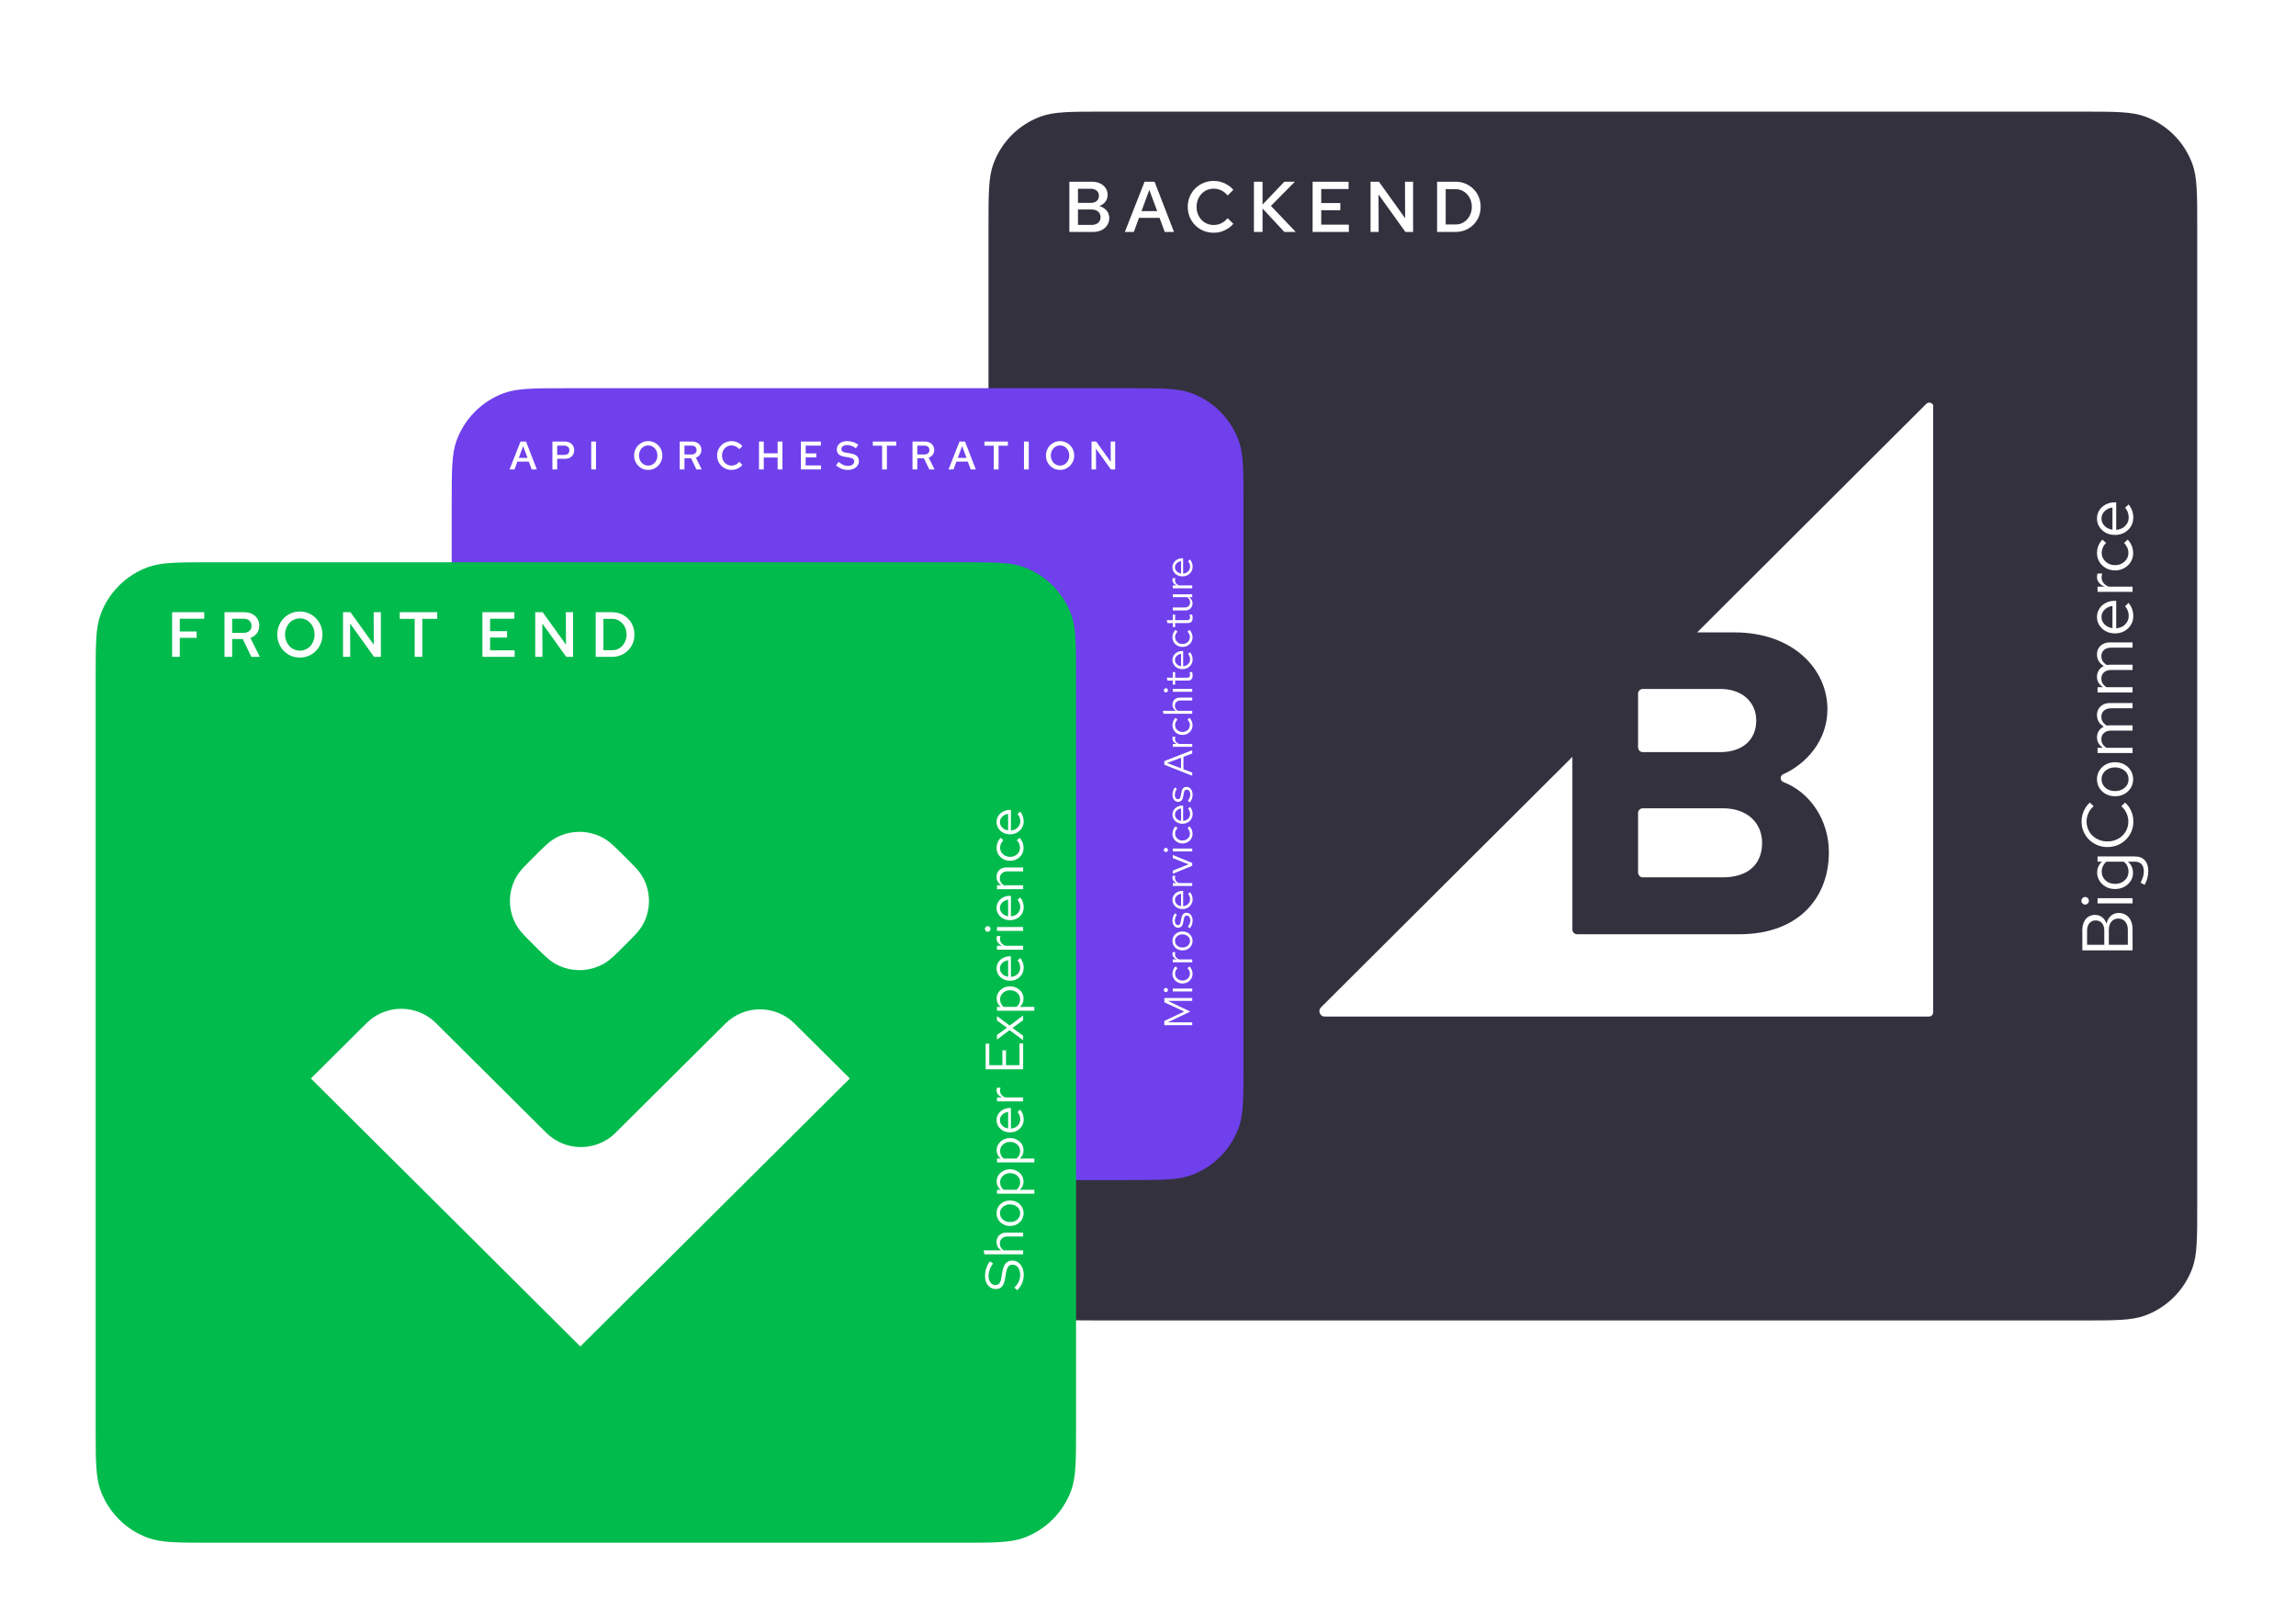 <svg width="576" height="407" viewBox="0 0 576 407" fill="none" xmlns="http://www.w3.org/2000/svg">
<g filter="url(#filter0_dd_15322_93495)">
<g filter="url(#filter1_d_15322_93495)">
<path d="M247.984 53C247.984 44.619 247.984 40.428 249.22 37.078C251.245 31.588 255.572 27.261 261.061 25.236C264.412 24 268.603 24 276.984 24L522.224 24C530.605 24 534.796 24 538.147 25.236C543.636 27.261 547.963 31.588 549.988 37.078C551.224 40.428 551.224 44.619 551.224 53V298.241C551.224 306.622 551.224 310.812 549.988 314.163C547.963 319.652 543.636 323.979 538.147 326.005C534.796 327.241 530.605 327.241 522.224 327.241H276.984C268.603 327.241 264.412 327.241 261.061 326.005C255.572 323.979 251.245 319.652 249.22 314.163C247.984 310.812 247.984 306.622 247.984 298.241L247.984 53Z" fill="#34313F"/>
</g>
<path d="M535 234.398L522.4 234.398L522.4 229.304C522.4 228.536 522.532 227.87 522.796 227.306C523.06 226.73 523.432 226.286 523.912 225.974C524.392 225.662 524.956 225.506 525.604 225.506C526.3 225.506 526.9 225.71 527.404 226.118C527.896 226.514 528.244 227.054 528.448 227.738C528.64 226.898 529.006 226.238 529.546 225.758C530.074 225.266 530.728 225.02 531.508 225.02C532.204 225.02 532.816 225.188 533.344 225.524C533.872 225.86 534.28 226.334 534.568 226.946C534.856 227.558 535 228.278 535 229.106L535 234.398ZM527.908 233.012L527.908 229.412C527.908 228.644 527.716 228.032 527.332 227.576C526.936 227.12 526.408 226.892 525.748 226.892C525.088 226.892 524.566 227.12 524.182 227.576C523.786 228.032 523.588 228.644 523.588 229.412L523.588 233.012L527.908 233.012ZM533.812 233.012L533.812 229.25C533.812 228.398 533.596 227.714 533.164 227.198C532.72 226.682 532.138 226.424 531.418 226.424C530.698 226.424 530.122 226.682 529.69 227.198C529.258 227.702 529.042 228.386 529.042 229.25L529.042 233.012L533.812 233.012ZM535 222.627L526.216 222.627L526.216 221.313L535 221.313L535 222.627ZM524.038 221.961C524.038 222.225 523.948 222.453 523.768 222.645C523.576 222.825 523.354 222.915 523.102 222.915C522.85 222.915 522.634 222.825 522.454 222.645C522.262 222.453 522.166 222.225 522.166 221.961C522.166 221.697 522.262 221.475 522.454 221.295C522.634 221.103 522.85 221.007 523.102 221.007C523.354 221.007 523.576 221.103 523.768 221.295C523.948 221.475 524.038 221.697 524.038 221.961ZM538.942 214.551C538.942 215.139 538.858 215.733 538.69 216.333C538.534 216.921 538.312 217.467 538.024 217.971L537.016 217.413C537.292 216.873 537.496 216.381 537.628 215.937C537.76 215.493 537.826 215.049 537.826 214.605C537.826 213.801 537.634 213.195 537.25 212.787C536.866 212.367 536.308 212.157 535.576 212.157L533.812 212.157C534.232 212.493 534.556 212.901 534.784 213.381C535 213.861 535.108 214.389 535.108 214.965C535.108 215.721 534.91 216.405 534.514 217.017C534.106 217.629 533.566 218.115 532.894 218.475C532.21 218.835 531.448 219.015 530.608 219.015C529.768 219.015 529.012 218.835 528.34 218.475C527.656 218.103 527.116 217.605 526.72 216.981C526.312 216.357 526.108 215.661 526.108 214.893C526.108 214.341 526.216 213.831 526.432 213.363C526.636 212.895 526.942 212.487 527.35 212.139L526.216 212.139L526.216 210.843L535.558 210.843C536.65 210.843 537.484 211.161 538.06 211.797C538.648 212.433 538.942 213.351 538.942 214.551ZM533.974 214.641C533.974 214.125 533.872 213.651 533.668 213.219C533.452 212.787 533.158 212.433 532.786 212.157L528.448 212.157C528.076 212.445 527.788 212.811 527.584 213.255C527.368 213.687 527.26 214.149 527.26 214.641C527.26 215.229 527.404 215.757 527.692 216.225C527.98 216.681 528.376 217.047 528.88 217.323C529.384 217.587 529.96 217.719 530.608 217.719C531.244 217.719 531.82 217.587 532.336 217.323C532.84 217.047 533.242 216.681 533.542 216.225C533.83 215.757 533.974 215.229 533.974 214.641ZM535.198 202.076C535.198 202.976 535.036 203.816 534.712 204.596C534.376 205.364 533.914 206.042 533.326 206.63C532.726 207.218 532.036 207.674 531.256 207.998C530.464 208.322 529.612 208.484 528.7 208.484C527.788 208.484 526.942 208.322 526.162 207.998C525.37 207.674 524.68 207.218 524.092 206.63C523.492 206.042 523.03 205.364 522.706 204.596C522.37 203.816 522.202 202.976 522.202 202.076C522.202 201.452 522.286 200.858 522.454 200.294C522.61 199.718 522.844 199.178 523.156 198.674C523.456 198.17 523.828 197.72 524.272 197.324L525.226 198.242C524.662 198.71 524.23 199.286 523.93 199.97C523.618 200.642 523.462 201.344 523.462 202.076C523.462 202.784 523.594 203.444 523.858 204.056C524.122 204.668 524.494 205.202 524.974 205.658C525.454 206.102 526.012 206.45 526.648 206.702C527.272 206.954 527.956 207.08 528.7 207.08C529.432 207.08 530.116 206.954 530.752 206.702C531.388 206.45 531.946 206.102 532.426 205.658C532.906 205.202 533.278 204.668 533.542 204.056C533.806 203.444 533.938 202.784 533.938 202.076C533.938 201.344 533.782 200.642 533.47 199.97C533.158 199.286 532.726 198.71 532.174 198.242L533.128 197.324C533.572 197.72 533.95 198.17 534.262 198.674C534.562 199.178 534.796 199.718 534.964 200.294C535.12 200.858 535.198 201.452 535.198 202.076ZM535.144 191.457C535.144 192.273 534.946 193.005 534.55 193.653C534.154 194.301 533.614 194.811 532.93 195.183C532.246 195.555 531.472 195.741 530.608 195.741C529.744 195.741 528.97 195.555 528.286 195.183C527.602 194.811 527.062 194.301 526.666 193.653C526.27 193.005 526.072 192.273 526.072 191.457C526.072 190.653 526.27 189.933 526.666 189.297C527.062 188.649 527.602 188.139 528.286 187.767C528.97 187.395 529.744 187.209 530.608 187.209C531.472 187.209 532.246 187.395 532.93 187.767C533.614 188.139 534.154 188.649 534.55 189.297C534.946 189.933 535.144 190.653 535.144 191.457ZM533.992 191.475C533.992 190.899 533.848 190.389 533.56 189.945C533.26 189.501 532.852 189.153 532.336 188.901C531.82 188.637 531.244 188.505 530.608 188.505C529.96 188.505 529.384 188.637 528.88 188.901C528.364 189.153 527.962 189.501 527.674 189.945C527.374 190.389 527.224 190.899 527.224 191.475C527.224 192.051 527.374 192.561 527.674 193.005C527.962 193.449 528.364 193.803 528.88 194.067C529.384 194.319 529.96 194.445 530.608 194.445C531.244 194.445 531.82 194.319 532.336 194.067C532.852 193.803 533.26 193.449 533.56 193.005C533.848 192.561 533.992 192.051 533.992 191.475ZM535 184.904L526.216 184.904L526.216 183.59L527.584 183.59C527.08 183.254 526.702 182.87 526.45 182.438C526.198 182.006 526.072 181.52 526.072 180.98C526.072 180.356 526.228 179.81 526.54 179.342C526.84 178.874 527.254 178.52 527.782 178.28C527.218 177.932 526.792 177.518 526.504 177.038C526.216 176.546 526.072 175.982 526.072 175.346C526.072 174.758 526.21 174.242 526.486 173.798C526.762 173.342 527.146 172.988 527.638 172.736C528.118 172.484 528.682 172.358 529.33 172.358L535 172.358L535 173.672L529.654 173.672C528.886 173.672 528.28 173.864 527.836 174.248C527.392 174.632 527.17 175.16 527.17 175.832C527.17 176.288 527.284 176.702 527.512 177.074C527.74 177.434 528.088 177.752 528.556 178.028C528.676 178.004 528.802 177.986 528.934 177.974C529.066 177.962 529.198 177.956 529.33 177.956L535 177.956L535 179.27L529.654 179.27C528.886 179.27 528.28 179.468 527.836 179.864C527.392 180.248 527.17 180.776 527.17 181.448C527.17 182.348 527.602 183.062 528.466 183.59L535 183.59L535 184.904ZM535 169.699L526.216 169.699L526.216 168.385L527.584 168.385C527.08 168.049 526.702 167.665 526.45 167.233C526.198 166.801 526.072 166.315 526.072 165.775C526.072 165.151 526.228 164.605 526.54 164.137C526.84 163.669 527.254 163.315 527.782 163.075C527.218 162.727 526.792 162.313 526.504 161.833C526.216 161.341 526.072 160.777 526.072 160.141C526.072 159.553 526.21 159.037 526.486 158.593C526.762 158.137 527.146 157.783 527.638 157.531C528.118 157.279 528.682 157.153 529.33 157.153L535 157.153L535 158.467L529.654 158.467C528.886 158.467 528.28 158.659 527.836 159.043C527.392 159.427 527.17 159.955 527.17 160.627C527.17 161.083 527.284 161.497 527.512 161.869C527.74 162.229 528.088 162.547 528.556 162.823C528.676 162.799 528.802 162.781 528.934 162.769C529.066 162.757 529.198 162.751 529.33 162.751L535 162.751L535 164.065L529.654 164.065C528.886 164.065 528.28 164.263 527.836 164.659C527.392 165.043 527.17 165.571 527.17 166.243C527.17 167.143 527.602 167.857 528.466 168.385L535 168.385L535 169.699ZM535.18 150.534C535.18 151.35 534.982 152.088 534.586 152.748C534.178 153.408 533.632 153.93 532.948 154.314C532.252 154.698 531.472 154.89 530.608 154.89C529.744 154.89 528.97 154.71 528.286 154.35C527.602 153.978 527.062 153.48 526.666 152.856C526.27 152.232 526.072 151.536 526.072 150.768C526.072 149.988 526.27 149.298 526.666 148.698C527.05 148.086 527.578 147.606 528.25 147.258C528.91 146.898 529.66 146.718 530.5 146.718L530.896 146.718L530.896 153.612C531.496 153.564 532.036 153.402 532.516 153.126C532.984 152.838 533.356 152.466 533.632 152.01C533.896 151.542 534.028 151.032 534.028 150.48C534.028 150.024 533.95 149.586 533.794 149.166C533.626 148.734 533.404 148.368 533.128 148.068L534.01 147.24C534.406 147.744 534.7 148.266 534.892 148.806C535.084 149.346 535.18 149.922 535.18 150.534ZM529.96 153.576L529.96 148.014C529.432 148.074 528.964 148.236 528.556 148.5C528.136 148.752 527.806 149.076 527.566 149.472C527.326 149.856 527.206 150.288 527.206 150.768C527.206 151.248 527.326 151.686 527.566 152.082C527.794 152.478 528.118 152.808 528.538 153.072C528.946 153.324 529.42 153.492 529.96 153.576ZM535 144.474L526.216 144.474L526.216 143.16L528.016 143.16C527.404 142.932 526.93 142.608 526.594 142.188C526.246 141.756 526.072 141.264 526.072 140.712C526.072 140.556 526.084 140.412 526.108 140.28C526.12 140.148 526.15 140.016 526.198 139.884L527.386 139.884C527.338 140.028 527.302 140.184 527.278 140.352C527.242 140.508 527.224 140.658 527.224 140.802C527.224 141.342 527.38 141.816 527.692 142.224C528.004 142.62 528.442 142.932 529.006 143.16L535 143.16L535 144.474ZM535.144 134.749C535.144 135.565 534.946 136.303 534.55 136.963C534.142 137.611 533.596 138.127 532.912 138.511C532.216 138.895 531.448 139.087 530.608 139.087C529.756 139.087 528.988 138.895 528.304 138.511C527.62 138.127 527.08 137.611 526.684 136.963C526.276 136.303 526.072 135.565 526.072 134.749C526.072 134.101 526.192 133.483 526.432 132.895C526.672 132.307 527.008 131.797 527.44 131.365L528.358 132.211C528.01 132.523 527.74 132.901 527.548 133.345C527.356 133.789 527.26 134.239 527.26 134.695C527.26 135.271 527.41 135.793 527.71 136.261C528.01 136.717 528.412 137.083 528.916 137.359C529.42 137.635 529.984 137.773 530.608 137.773C531.232 137.773 531.796 137.635 532.3 137.359C532.804 137.083 533.206 136.717 533.506 136.261C533.806 135.793 533.956 135.271 533.956 134.695C533.956 134.239 533.86 133.789 533.668 133.345C533.464 132.901 533.194 132.523 532.858 132.211L533.776 131.365C534.208 131.797 534.544 132.307 534.784 132.895C535.024 133.483 535.144 134.101 535.144 134.749ZM535.18 125.836C535.18 126.652 534.982 127.39 534.586 128.05C534.178 128.71 533.632 129.232 532.948 129.616C532.252 130 531.472 130.192 530.608 130.192C529.744 130.192 528.97 130.012 528.286 129.652C527.602 129.28 527.062 128.782 526.666 128.158C526.27 127.534 526.072 126.838 526.072 126.07C526.072 125.29 526.27 124.6 526.666 124C527.05 123.388 527.578 122.908 528.25 122.56C528.91 122.2 529.66 122.02 530.5 122.02L530.896 122.02L530.896 128.914C531.496 128.866 532.036 128.704 532.516 128.428C532.984 128.14 533.356 127.768 533.632 127.312C533.896 126.844 534.028 126.334 534.028 125.782C534.028 125.326 533.95 124.888 533.794 124.468C533.626 124.036 533.404 123.67 533.128 123.37L534.01 122.542C534.406 123.046 534.7 123.568 534.892 124.108C535.084 124.648 535.18 125.224 535.18 125.836ZM529.96 128.878L529.96 123.316C529.432 123.376 528.964 123.538 528.556 123.802C528.136 124.054 527.806 124.378 527.566 124.774C527.326 125.158 527.206 125.59 527.206 126.07C527.206 126.55 527.326 126.988 527.566 127.384C527.794 127.78 528.118 128.11 528.538 128.374C528.946 128.626 529.42 128.794 529.96 128.878Z" fill="white"/>
<path d="M268.273 54.185V41.585H273.889C274.669 41.585 275.359 41.723 275.959 41.999C276.559 42.275 277.027 42.665 277.363 43.169C277.699 43.661 277.867 44.237 277.867 44.897C277.867 45.545 277.681 46.115 277.309 46.607C276.937 47.087 276.433 47.447 275.797 47.687C276.565 47.915 277.171 48.293 277.615 48.821C278.059 49.337 278.281 49.955 278.281 50.675C278.281 51.371 278.107 51.983 277.759 52.511C277.411 53.039 276.925 53.453 276.301 53.753C275.677 54.041 274.951 54.185 274.123 54.185H268.273ZM270.433 46.895H273.655C274.279 46.895 274.771 46.733 275.131 46.409C275.503 46.085 275.689 45.653 275.689 45.113C275.689 44.573 275.503 44.147 275.131 43.835C274.771 43.511 274.279 43.349 273.655 43.349H270.433V46.895ZM270.433 52.421H273.853C274.537 52.421 275.083 52.247 275.491 51.899C275.899 51.539 276.103 51.065 276.103 50.477C276.103 49.901 275.899 49.439 275.491 49.091C275.095 48.731 274.549 48.551 273.853 48.551H270.433V52.421ZM282.191 54.185L287.141 41.585H289.643L294.521 54.185H292.199L290.903 50.657H285.737L284.441 54.185H282.191ZM286.367 48.965H290.309L288.329 43.637L286.367 48.965ZM304.488 54.383C303.576 54.383 302.724 54.221 301.932 53.897C301.14 53.561 300.444 53.099 299.844 52.511C299.256 51.911 298.794 51.221 298.458 50.441C298.134 49.649 297.972 48.797 297.972 47.885C297.972 46.973 298.134 46.127 298.458 45.347C298.794 44.555 299.256 43.865 299.844 43.277C300.444 42.677 301.14 42.215 301.932 41.891C302.724 41.555 303.576 41.387 304.488 41.387C305.136 41.387 305.76 41.477 306.36 41.657C306.96 41.837 307.518 42.095 308.034 42.431C308.562 42.755 309.018 43.157 309.402 43.637L307.962 45.041C307.518 44.477 306.996 44.051 306.396 43.763C305.796 43.475 305.16 43.331 304.488 43.331C303.876 43.331 303.306 43.445 302.778 43.673C302.262 43.901 301.806 44.225 301.41 44.645C301.026 45.053 300.726 45.533 300.51 46.085C300.294 46.637 300.186 47.237 300.186 47.885C300.186 48.533 300.294 49.133 300.51 49.685C300.726 50.237 301.026 50.723 301.41 51.143C301.806 51.551 302.262 51.869 302.778 52.097C303.306 52.325 303.876 52.439 304.488 52.439C305.16 52.439 305.796 52.295 306.396 52.007C306.996 51.707 307.518 51.281 307.962 50.729L309.402 52.133C309.018 52.601 308.562 53.003 308.034 53.339C307.518 53.675 306.96 53.933 306.36 54.113C305.76 54.293 305.136 54.383 304.488 54.383ZM314.574 54.185V41.585H316.734V47.327L322.206 41.585H324.852L318.84 47.651L325.068 54.185H322.206L316.734 48.299V54.185H314.574ZM329.298 54.185V41.585H338.316V43.421H331.458V46.931H336.246V48.731H331.458V52.349H338.388V54.185H329.298ZM343.83 54.185V41.585H345.936L352.506 50.747L352.47 41.585H354.504V54.185H352.578L345.828 44.771L345.864 54.185H343.83ZM362.683 52.313H365.185C365.941 52.313 366.625 52.121 367.237 51.737C367.849 51.341 368.335 50.807 368.695 50.135C369.055 49.463 369.235 48.713 369.235 47.885C369.235 47.045 369.055 46.295 368.695 45.635C368.335 44.963 367.849 44.435 367.237 44.051C366.625 43.655 365.941 43.457 365.185 43.457H362.683V52.313ZM360.523 54.185V41.585H365.131C366.043 41.585 366.883 41.747 367.651 42.071C368.419 42.395 369.085 42.845 369.649 43.421C370.225 43.985 370.669 44.651 370.981 45.419C371.293 46.175 371.449 46.997 371.449 47.885C371.449 48.773 371.293 49.601 370.981 50.369C370.669 51.125 370.225 51.791 369.649 52.367C369.085 52.931 368.419 53.375 367.651 53.699C366.883 54.023 366.043 54.185 365.131 54.185H360.523Z" fill="white"/>
</g>
<g filter="url(#filter2_dd_15322_93495)">
<path d="M113.32 122.386C113.32 114.005 113.32 109.815 114.556 106.464C116.581 100.975 120.908 96.648 126.397 94.623C129.748 93.386 133.939 93.386 142.32 93.386L282.96 93.386C291.341 93.386 295.531 93.386 298.882 94.623C304.371 96.648 308.699 100.975 310.724 106.464C311.96 109.815 311.96 114.005 311.96 122.386V263.026C311.96 271.407 311.96 275.598 310.724 278.949C308.699 284.438 304.371 288.765 298.882 290.79C295.531 292.026 291.341 292.026 282.96 292.026H142.32C133.939 292.026 129.748 292.026 126.397 290.79C120.908 288.765 116.581 284.438 114.556 278.949C113.32 275.598 113.32 271.407 113.32 263.026L113.32 122.386Z" fill="#6F40EC"/>
</g>
<path d="M127.83 117.767L130.58 110.767H131.97L134.68 117.767H133.39L132.67 115.807H129.8L129.08 117.767H127.83ZM130.15 114.867H132.34L131.24 111.907L130.15 114.867ZM138.582 117.767V110.767H141.712C142.186 110.767 142.596 110.86 142.942 111.047C143.296 111.227 143.569 111.48 143.762 111.807C143.956 112.133 144.052 112.513 144.052 112.947C144.052 113.36 143.956 113.73 143.762 114.057C143.569 114.383 143.296 114.64 142.942 114.827C142.596 115.007 142.186 115.097 141.712 115.097H139.782V117.767H138.582ZM139.782 114.117H141.522C141.949 114.117 142.276 114.01 142.502 113.797C142.729 113.577 142.842 113.29 142.842 112.937C142.842 112.59 142.729 112.313 142.502 112.107C142.276 111.893 141.952 111.787 141.532 111.787H139.782V114.117ZM148.319 117.767V110.767H149.519V117.767H148.319ZM162.619 117.877C162.125 117.877 161.662 117.787 161.229 117.607C160.802 117.42 160.425 117.163 160.099 116.837C159.779 116.503 159.529 116.12 159.349 115.687C159.169 115.247 159.079 114.773 159.079 114.267C159.079 113.76 159.169 113.29 159.349 112.857C159.529 112.417 159.779 112.033 160.099 111.707C160.425 111.373 160.802 111.117 161.229 110.937C161.662 110.75 162.125 110.657 162.619 110.657C163.112 110.657 163.572 110.75 163.999 110.937C164.432 111.117 164.809 111.373 165.129 111.707C165.455 112.033 165.709 112.417 165.889 112.857C166.069 113.29 166.159 113.76 166.159 114.267C166.159 114.773 166.069 115.247 165.889 115.687C165.709 116.12 165.455 116.503 165.129 116.837C164.809 117.163 164.432 117.42 163.999 117.607C163.572 117.787 163.112 117.877 162.619 117.877ZM162.619 116.797C162.945 116.797 163.249 116.733 163.529 116.607C163.809 116.48 164.052 116.303 164.259 116.077C164.472 115.843 164.635 115.573 164.749 115.267C164.869 114.96 164.929 114.627 164.929 114.267C164.929 113.907 164.869 113.573 164.749 113.267C164.635 112.96 164.472 112.693 164.259 112.467C164.052 112.233 163.809 112.053 163.529 111.927C163.249 111.8 162.945 111.737 162.619 111.737C162.292 111.737 161.989 111.8 161.709 111.927C161.429 112.053 161.182 112.233 160.969 112.467C160.762 112.693 160.599 112.96 160.479 113.267C160.359 113.573 160.299 113.907 160.299 114.267C160.299 114.627 160.359 114.96 160.479 115.267C160.599 115.573 160.762 115.843 160.969 116.077C161.182 116.303 161.429 116.48 161.709 116.607C161.989 116.733 162.292 116.797 162.619 116.797ZM170.514 117.767V110.767H173.624C174.084 110.767 174.49 110.857 174.844 111.037C175.197 111.217 175.47 111.467 175.664 111.787C175.864 112.1 175.964 112.467 175.964 112.887C175.964 113.34 175.837 113.737 175.584 114.077C175.337 114.41 175 114.653 174.574 114.807L176.054 117.767H174.724L173.374 114.967H171.714V117.767H170.514ZM171.714 114.007H173.514C173.887 114.007 174.187 113.907 174.414 113.707C174.64 113.5 174.754 113.23 174.754 112.897C174.754 112.557 174.64 112.287 174.414 112.087C174.187 111.887 173.887 111.787 173.514 111.787H171.714V114.007ZM183.523 117.877C183.016 117.877 182.543 117.787 182.103 117.607C181.663 117.42 181.276 117.163 180.943 116.837C180.616 116.503 180.359 116.12 180.173 115.687C179.993 115.247 179.903 114.773 179.903 114.267C179.903 113.76 179.993 113.29 180.173 112.857C180.359 112.417 180.616 112.033 180.943 111.707C181.276 111.373 181.663 111.117 182.103 110.937C182.543 110.75 183.016 110.657 183.523 110.657C183.883 110.657 184.229 110.707 184.563 110.807C184.896 110.907 185.206 111.05 185.493 111.237C185.786 111.417 186.039 111.64 186.253 111.907L185.453 112.687C185.206 112.373 184.916 112.137 184.583 111.977C184.249 111.817 183.896 111.737 183.523 111.737C183.183 111.737 182.866 111.8 182.573 111.927C182.286 112.053 182.033 112.233 181.813 112.467C181.599 112.693 181.433 112.96 181.313 113.267C181.193 113.573 181.133 113.907 181.133 114.267C181.133 114.627 181.193 114.96 181.313 115.267C181.433 115.573 181.599 115.843 181.813 116.077C182.033 116.303 182.286 116.48 182.573 116.607C182.866 116.733 183.183 116.797 183.523 116.797C183.896 116.797 184.249 116.717 184.583 116.557C184.916 116.39 185.206 116.153 185.453 115.847L186.253 116.627C186.039 116.887 185.786 117.11 185.493 117.297C185.206 117.483 184.896 117.627 184.563 117.727C184.229 117.827 183.883 117.877 183.523 117.877ZM190.409 117.767V110.767H191.609V113.707H195.089V110.767H196.289V117.767H195.089V114.777H191.609V117.767H190.409ZM200.92 117.767V110.767H205.93V111.787H202.12V113.737H204.78V114.737H202.12V116.747H205.97V117.767H200.92ZM212.666 117.877C212.12 117.877 211.603 117.783 211.116 117.597C210.636 117.403 210.173 117.12 209.726 116.747L210.376 115.867C210.83 116.233 211.233 116.493 211.586 116.647C211.946 116.8 212.33 116.877 212.736 116.877C213.043 116.877 213.313 116.83 213.546 116.737C213.786 116.643 213.97 116.513 214.096 116.347C214.23 116.18 214.296 115.987 214.296 115.767C214.296 115.48 214.2 115.263 214.006 115.117C213.82 114.963 213.493 114.847 213.026 114.767L211.736 114.547C211.13 114.44 210.676 114.237 210.376 113.937C210.083 113.63 209.936 113.24 209.936 112.767C209.936 112.347 210.043 111.98 210.256 111.667C210.47 111.347 210.766 111.1 211.146 110.927C211.533 110.747 211.99 110.657 212.516 110.657C213.043 110.657 213.543 110.733 214.016 110.887C214.49 111.04 214.926 111.263 215.326 111.557L214.716 112.457C214.363 112.19 214 111.99 213.626 111.857C213.253 111.717 212.87 111.647 212.476 111.647C212.196 111.647 211.95 111.69 211.736 111.777C211.53 111.863 211.366 111.983 211.246 112.137C211.133 112.29 211.076 112.46 211.076 112.647C211.076 112.9 211.16 113.097 211.326 113.237C211.5 113.37 211.776 113.47 212.156 113.537L213.406 113.747C214.113 113.873 214.633 114.093 214.966 114.407C215.306 114.72 215.476 115.143 215.476 115.677C215.476 116.103 215.356 116.483 215.116 116.817C214.883 117.15 214.556 117.41 214.136 117.597C213.716 117.783 213.226 117.877 212.666 117.877ZM221.297 117.767V111.807H218.957V110.767H224.837V111.807H222.497V117.767H221.297ZM228.924 117.767V110.767H232.034C232.494 110.767 232.901 110.857 233.254 111.037C233.607 111.217 233.881 111.467 234.074 111.787C234.274 112.1 234.374 112.467 234.374 112.887C234.374 113.34 234.247 113.737 233.994 114.077C233.747 114.41 233.411 114.653 232.984 114.807L234.464 117.767H233.134L231.784 114.967H230.124V117.767H228.924ZM230.124 114.007H231.924C232.297 114.007 232.597 113.907 232.824 113.707C233.051 113.5 233.164 113.23 233.164 112.897C233.164 112.557 233.051 112.287 232.824 112.087C232.597 111.887 232.297 111.787 231.924 111.787H230.124V114.007ZM237.96 117.767L240.71 110.767H242.1L244.81 117.767H243.52L242.8 115.807H239.93L239.21 117.767H237.96ZM240.28 114.867H242.47L241.37 111.907L240.28 114.867ZM249.311 117.767V111.807H246.971V110.767H252.851V111.807H250.511V117.767H249.311ZM256.888 117.767V110.767H258.088V117.767H256.888ZM265.941 117.877C265.448 117.877 264.984 117.787 264.551 117.607C264.124 117.42 263.748 117.163 263.421 116.837C263.101 116.503 262.851 116.12 262.671 115.687C262.491 115.247 262.401 114.773 262.401 114.267C262.401 113.76 262.491 113.29 262.671 112.857C262.851 112.417 263.101 112.033 263.421 111.707C263.748 111.373 264.124 111.117 264.551 110.937C264.984 110.75 265.448 110.657 265.941 110.657C266.434 110.657 266.894 110.75 267.321 110.937C267.754 111.117 268.131 111.373 268.451 111.707C268.778 112.033 269.031 112.417 269.211 112.857C269.391 113.29 269.481 113.76 269.481 114.267C269.481 114.773 269.391 115.247 269.211 115.687C269.031 116.12 268.778 116.503 268.451 116.837C268.131 117.163 267.754 117.42 267.321 117.607C266.894 117.787 266.434 117.877 265.941 117.877ZM265.941 116.797C266.268 116.797 266.571 116.733 266.851 116.607C267.131 116.48 267.374 116.303 267.581 116.077C267.794 115.843 267.958 115.573 268.071 115.267C268.191 114.96 268.251 114.627 268.251 114.267C268.251 113.907 268.191 113.573 268.071 113.267C267.958 112.96 267.794 112.693 267.581 112.467C267.374 112.233 267.131 112.053 266.851 111.927C266.571 111.8 266.268 111.737 265.941 111.737C265.614 111.737 265.311 111.8 265.031 111.927C264.751 112.053 264.504 112.233 264.291 112.467C264.084 112.693 263.921 112.96 263.801 113.267C263.681 113.573 263.621 113.907 263.621 114.267C263.621 114.627 263.681 114.96 263.801 115.267C263.921 115.573 264.084 115.843 264.291 116.077C264.504 116.303 264.751 116.48 265.031 116.607C265.311 116.733 265.614 116.797 265.941 116.797ZM273.836 117.767V110.767H275.006L278.656 115.857L278.636 110.767H279.766V117.767H278.696L274.946 112.537L274.966 117.767H273.836Z" fill="white"/>
<path d="M299.095 257.168L292.095 257.168L292.095 256.098L297.075 253.758L292.095 251.418L292.095 250.348L299.095 250.348L299.095 251.078L293.005 251.078L298.595 253.758L292.985 256.448L299.095 256.448L299.095 257.168ZM299.095 248.714L294.215 248.714L294.215 247.984L299.095 247.984L299.095 248.714ZM293.005 248.344C293.005 248.491 292.955 248.618 292.855 248.724C292.749 248.824 292.625 248.874 292.485 248.874C292.345 248.874 292.225 248.824 292.125 248.724C292.019 248.618 291.965 248.491 291.965 248.344C291.965 248.198 292.019 248.074 292.125 247.974C292.225 247.868 292.345 247.814 292.485 247.814C292.625 247.814 292.749 247.868 292.855 247.974C292.955 248.074 293.005 248.198 293.005 248.344ZM299.175 244.298C299.175 244.751 299.065 245.161 298.845 245.528C298.619 245.888 298.315 246.174 297.935 246.388C297.549 246.601 297.122 246.708 296.655 246.708C296.182 246.708 295.755 246.601 295.375 246.388C294.995 246.174 294.695 245.888 294.475 245.528C294.249 245.161 294.135 244.751 294.135 244.298C294.135 243.938 294.202 243.594 294.335 243.268C294.469 242.941 294.655 242.658 294.895 242.418L295.405 242.888C295.212 243.061 295.062 243.271 294.955 243.518C294.849 243.764 294.795 244.014 294.795 244.268C294.795 244.588 294.879 244.878 295.045 245.138C295.212 245.391 295.435 245.594 295.715 245.748C295.995 245.901 296.309 245.978 296.655 245.978C297.002 245.978 297.315 245.901 297.595 245.748C297.875 245.594 298.099 245.391 298.265 245.138C298.432 244.878 298.515 244.588 298.515 244.268C298.515 244.014 298.462 243.764 298.355 243.518C298.242 243.271 298.092 243.061 297.905 242.888L298.415 242.418C298.655 242.658 298.842 242.941 298.975 243.268C299.109 243.594 299.175 243.938 299.175 244.298ZM299.095 241.4L294.215 241.4L294.215 240.67L295.215 240.67C294.875 240.543 294.612 240.363 294.425 240.13C294.232 239.89 294.135 239.616 294.135 239.31C294.135 239.223 294.142 239.143 294.155 239.07C294.162 238.996 294.179 238.923 294.205 238.85L294.865 238.85C294.839 238.93 294.819 239.016 294.805 239.11C294.785 239.196 294.775 239.28 294.775 239.36C294.775 239.66 294.862 239.923 295.035 240.15C295.209 240.37 295.452 240.543 295.765 240.67L299.095 240.67L299.095 241.4ZM299.175 236.027C299.175 236.48 299.065 236.887 298.845 237.247C298.625 237.607 298.325 237.89 297.945 238.097C297.565 238.304 297.135 238.407 296.655 238.407C296.175 238.407 295.745 238.304 295.365 238.097C294.985 237.89 294.685 237.607 294.465 237.247C294.245 236.887 294.135 236.48 294.135 236.027C294.135 235.58 294.245 235.18 294.465 234.827C294.685 234.467 294.985 234.184 295.365 233.977C295.745 233.77 296.175 233.667 296.655 233.667C297.135 233.667 297.565 233.77 297.945 233.977C298.325 234.184 298.625 234.467 298.845 234.827C299.065 235.18 299.175 235.58 299.175 236.027ZM298.535 236.037C298.535 235.717 298.455 235.434 298.295 235.187C298.129 234.94 297.902 234.747 297.615 234.607C297.329 234.46 297.009 234.387 296.655 234.387C296.295 234.387 295.975 234.46 295.695 234.607C295.409 234.747 295.185 234.94 295.025 235.187C294.859 235.434 294.775 235.717 294.775 236.037C294.775 236.357 294.859 236.64 295.025 236.887C295.185 237.134 295.409 237.33 295.695 237.477C295.975 237.617 296.295 237.687 296.655 237.687C297.009 237.687 297.329 237.617 297.615 237.477C297.902 237.33 298.129 237.134 298.295 236.887C298.455 236.64 298.535 236.357 298.535 236.037ZM299.195 230.876C299.195 231.276 299.135 231.646 299.015 231.986C298.889 232.326 298.709 232.616 298.475 232.856L297.995 232.466C298.209 232.173 298.365 231.903 298.465 231.656C298.559 231.409 298.605 231.156 298.605 230.896C298.605 230.543 298.522 230.249 298.355 230.016C298.189 229.783 297.975 229.666 297.715 229.666C297.515 229.666 297.359 229.736 297.245 229.876C297.132 230.009 297.045 230.233 296.985 230.546L296.845 231.346C296.759 231.819 296.612 232.169 296.405 232.396C296.199 232.616 295.919 232.726 295.565 232.726C295.285 232.726 295.039 232.653 294.825 232.506C294.612 232.353 294.445 232.143 294.325 231.876C294.199 231.609 294.135 231.306 294.135 230.966C294.135 230.633 294.185 230.316 294.285 230.016C294.379 229.716 294.532 229.413 294.745 229.106L295.255 229.466C295.075 229.719 294.945 229.973 294.865 230.226C294.779 230.479 294.735 230.736 294.735 230.996C294.735 231.316 294.805 231.573 294.945 231.766C295.085 231.959 295.275 232.056 295.515 232.056C295.715 232.056 295.869 231.996 295.975 231.876C296.082 231.749 296.162 231.529 296.215 231.216L296.365 230.396C296.452 229.903 296.602 229.543 296.815 229.316C297.029 229.089 297.315 228.976 297.675 228.976C297.962 228.976 298.222 229.059 298.455 229.226C298.682 229.393 298.862 229.619 298.995 229.906C299.129 230.193 299.195 230.516 299.195 230.876ZM299.195 225.616C299.195 226.069 299.085 226.479 298.865 226.846C298.639 227.212 298.335 227.502 297.955 227.716C297.569 227.929 297.135 228.036 296.655 228.036C296.175 228.036 295.745 227.936 295.365 227.736C294.985 227.529 294.685 227.252 294.465 226.906C294.245 226.559 294.135 226.172 294.135 225.746C294.135 225.312 294.245 224.929 294.465 224.596C294.679 224.256 294.972 223.989 295.345 223.796C295.712 223.596 296.129 223.496 296.595 223.496L296.815 223.496L296.815 227.326C297.149 227.299 297.449 227.209 297.715 227.056C297.975 226.896 298.182 226.689 298.335 226.436C298.482 226.176 298.555 225.892 298.555 225.586C298.555 225.332 298.512 225.089 298.425 224.856C298.332 224.616 298.209 224.412 298.055 224.246L298.545 223.786C298.765 224.066 298.929 224.356 299.035 224.656C299.142 224.956 299.195 225.276 299.195 225.616ZM296.295 227.306L296.295 224.216C296.002 224.249 295.742 224.339 295.515 224.486C295.282 224.626 295.099 224.806 294.965 225.026C294.832 225.239 294.765 225.479 294.765 225.746C294.765 226.012 294.832 226.256 294.965 226.476C295.092 226.696 295.272 226.879 295.505 227.026C295.732 227.166 295.995 227.259 296.295 227.306ZM299.095 222.249L294.215 222.249L294.215 221.519L295.215 221.519C294.875 221.393 294.612 221.213 294.425 220.979C294.232 220.739 294.135 220.466 294.135 220.159C294.135 220.073 294.142 219.993 294.155 219.919C294.162 219.846 294.179 219.773 294.205 219.699L294.865 219.699C294.839 219.779 294.819 219.866 294.805 219.959C294.785 220.046 294.775 220.129 294.775 220.209C294.775 220.509 294.862 220.773 295.035 220.999C295.209 221.219 295.452 221.393 295.765 221.519L299.095 221.519L299.095 222.249ZM299.095 217.187L294.215 219.187L294.215 218.397L298.185 216.817L294.215 215.257L294.215 214.477L299.095 216.487L299.095 217.187ZM299.095 213.588L294.215 213.588L294.215 212.858L299.095 212.858L299.095 213.588ZM293.005 213.218C293.005 213.364 292.955 213.491 292.855 213.598C292.749 213.698 292.625 213.748 292.485 213.748C292.345 213.748 292.225 213.698 292.125 213.598C292.019 213.491 291.965 213.364 291.965 213.218C291.965 213.071 292.019 212.948 292.125 212.848C292.225 212.741 292.345 212.688 292.485 212.688C292.625 212.688 292.749 212.741 292.855 212.848C292.955 212.948 293.005 213.071 293.005 213.218ZM299.175 209.171C299.175 209.624 299.065 210.034 298.845 210.401C298.619 210.761 298.315 211.047 297.935 211.261C297.549 211.474 297.122 211.581 296.655 211.581C296.182 211.581 295.755 211.474 295.375 211.261C294.995 211.047 294.695 210.761 294.475 210.401C294.249 210.034 294.135 209.624 294.135 209.171C294.135 208.811 294.202 208.467 294.335 208.141C294.469 207.814 294.655 207.531 294.895 207.291L295.405 207.761C295.212 207.934 295.062 208.144 294.955 208.391C294.849 208.637 294.795 208.887 294.795 209.141C294.795 209.461 294.879 209.751 295.045 210.011C295.212 210.264 295.435 210.467 295.715 210.621C295.995 210.774 296.309 210.851 296.655 210.851C297.002 210.851 297.315 210.774 297.595 210.621C297.875 210.467 298.099 210.264 298.265 210.011C298.432 209.751 298.515 209.461 298.515 209.141C298.515 208.887 298.462 208.637 298.355 208.391C298.242 208.144 298.092 207.934 297.905 207.761L298.415 207.291C298.655 207.531 298.842 207.814 298.975 208.141C299.109 208.467 299.175 208.811 299.175 209.171ZM299.195 204.219C299.195 204.673 299.085 205.083 298.865 205.449C298.639 205.816 298.335 206.106 297.955 206.319C297.569 206.533 297.135 206.639 296.655 206.639C296.175 206.639 295.745 206.539 295.365 206.339C294.985 206.133 294.685 205.856 294.465 205.509C294.245 205.163 294.135 204.776 294.135 204.349C294.135 203.916 294.245 203.533 294.465 203.199C294.679 202.859 294.972 202.593 295.345 202.399C295.712 202.199 296.129 202.099 296.595 202.099L296.815 202.099L296.815 205.929C297.149 205.903 297.449 205.813 297.715 205.659C297.975 205.499 298.182 205.293 298.335 205.039C298.482 204.779 298.555 204.496 298.555 204.189C298.555 203.936 298.512 203.693 298.425 203.459C298.332 203.219 298.209 203.016 298.055 202.849L298.545 202.389C298.765 202.669 298.929 202.959 299.035 203.259C299.142 203.559 299.195 203.879 299.195 204.219ZM296.295 205.909L296.295 202.819C296.002 202.853 295.742 202.943 295.515 203.089C295.282 203.229 295.099 203.409 294.965 203.629C294.832 203.843 294.765 204.083 294.765 204.349C294.765 204.616 294.832 204.859 294.965 205.079C295.092 205.299 295.272 205.483 295.505 205.629C295.732 205.769 295.995 205.863 296.295 205.909ZM299.195 199.294C299.195 199.694 299.135 200.064 299.015 200.404C298.889 200.744 298.709 201.034 298.475 201.274L297.995 200.884C298.209 200.591 298.365 200.321 298.465 200.074C298.559 199.827 298.605 199.574 298.605 199.314C298.605 198.961 298.522 198.667 298.355 198.434C298.189 198.201 297.975 198.084 297.715 198.084C297.515 198.084 297.359 198.154 297.245 198.294C297.132 198.427 297.045 198.651 296.985 198.964L296.845 199.764C296.759 200.237 296.612 200.587 296.405 200.814C296.199 201.034 295.919 201.144 295.565 201.144C295.285 201.144 295.039 201.071 294.825 200.924C294.612 200.771 294.445 200.561 294.325 200.294C294.199 200.027 294.135 199.724 294.135 199.384C294.135 199.051 294.185 198.734 294.285 198.434C294.379 198.134 294.532 197.831 294.745 197.524L295.255 197.884C295.075 198.137 294.945 198.391 294.865 198.644C294.779 198.897 294.735 199.154 294.735 199.414C294.735 199.734 294.805 199.991 294.945 200.184C295.085 200.377 295.275 200.474 295.515 200.474C295.715 200.474 295.869 200.414 295.975 200.294C296.082 200.167 296.162 199.947 296.215 199.634L296.365 198.814C296.452 198.321 296.602 197.961 296.815 197.734C297.029 197.507 297.315 197.394 297.675 197.394C297.962 197.394 298.222 197.477 298.455 197.644C298.682 197.811 298.862 198.037 298.995 198.324C299.129 198.611 299.195 198.934 299.195 199.294ZM299.095 194.609L292.095 191.839L292.095 190.919L299.095 188.189L299.095 189.019L296.895 189.849L296.895 192.969L299.095 193.799L299.095 194.609ZM296.285 192.729L296.285 190.079L292.795 191.409L296.285 192.729ZM299.095 187.347L294.215 187.347L294.215 186.617L295.215 186.617C294.875 186.49 294.612 186.31 294.425 186.077C294.232 185.837 294.135 185.564 294.135 185.257C294.135 185.17 294.142 185.09 294.155 185.017C294.162 184.944 294.179 184.87 294.205 184.797L294.865 184.797C294.839 184.877 294.819 184.964 294.805 185.057C294.785 185.144 294.775 185.227 294.775 185.307C294.775 185.607 294.862 185.87 295.035 186.097C295.209 186.317 295.452 186.49 295.765 186.617L299.095 186.617L299.095 187.347ZM299.175 181.944C299.175 182.397 299.065 182.807 298.845 183.174C298.619 183.534 298.315 183.821 297.935 184.034C297.549 184.247 297.122 184.354 296.655 184.354C296.182 184.354 295.755 184.247 295.375 184.034C294.995 183.821 294.695 183.534 294.475 183.174C294.249 182.807 294.135 182.397 294.135 181.944C294.135 181.584 294.202 181.241 294.335 180.914C294.469 180.587 294.655 180.304 294.895 180.064L295.405 180.534C295.212 180.707 295.062 180.917 294.955 181.164C294.849 181.411 294.795 181.661 294.795 181.914C294.795 182.234 294.879 182.524 295.045 182.784C295.212 183.037 295.435 183.241 295.715 183.394C295.995 183.547 296.309 183.624 296.655 183.624C297.002 183.624 297.315 183.547 297.595 183.394C297.875 183.241 298.099 183.037 298.265 182.784C298.432 182.524 298.515 182.234 298.515 181.914C298.515 181.661 298.462 181.411 298.355 181.164C298.242 180.917 298.092 180.707 297.905 180.534L298.415 180.064C298.655 180.304 298.842 180.587 298.975 180.914C299.109 181.241 299.175 181.584 299.175 181.944ZM299.095 179.046L291.875 179.046L291.725 178.316L295.005 178.316C294.712 178.13 294.495 177.906 294.355 177.646C294.209 177.386 294.135 177.093 294.135 176.766C294.135 176.413 294.212 176.106 294.365 175.846C294.512 175.58 294.722 175.373 294.995 175.226C295.262 175.073 295.575 174.996 295.935 174.996L299.095 174.996L299.095 175.726L296.145 175.726C295.712 175.726 295.372 175.846 295.125 176.086C294.872 176.32 294.745 176.636 294.745 177.036C294.745 177.303 294.809 177.546 294.935 177.766C295.062 177.986 295.249 178.17 295.495 178.316L299.095 178.316L299.095 179.046ZM299.095 173.539L294.215 173.539L294.215 172.809L299.095 172.809L299.095 173.539ZM293.005 173.169C293.005 173.315 292.955 173.442 292.855 173.549C292.749 173.649 292.625 173.699 292.485 173.699C292.345 173.699 292.225 173.649 292.125 173.549C292.019 173.442 291.965 173.315 291.965 173.169C291.965 173.022 292.019 172.899 292.125 172.799C292.225 172.692 292.345 172.639 292.485 172.639C292.625 172.639 292.749 172.692 292.855 172.799C292.955 172.899 293.005 173.022 293.005 173.169ZM299.195 169.452C299.195 169.872 299.095 170.192 298.895 170.412C298.689 170.625 298.392 170.732 298.005 170.732L294.815 170.732L294.815 171.742L294.215 171.742L294.215 170.732L292.875 170.732L292.705 170.002L294.215 170.002L294.215 168.602L294.815 168.602L294.815 170.002L297.815 170.002C298.075 170.002 298.262 169.949 298.375 169.842C298.489 169.729 298.545 169.545 298.545 169.292C298.545 169.165 298.535 169.052 298.515 168.952C298.495 168.852 298.462 168.735 298.415 168.602L299.065 168.602C299.112 168.735 299.145 168.875 299.165 169.022C299.185 169.169 299.195 169.312 299.195 169.452ZM299.195 165.43C299.195 165.884 299.085 166.294 298.865 166.66C298.639 167.027 298.335 167.317 297.955 167.53C297.569 167.744 297.135 167.85 296.655 167.85C296.175 167.85 295.745 167.75 295.365 167.55C294.985 167.344 294.685 167.067 294.465 166.72C294.245 166.374 294.135 165.987 294.135 165.56C294.135 165.127 294.245 164.744 294.465 164.41C294.679 164.07 294.972 163.804 295.345 163.61C295.712 163.41 296.129 163.31 296.595 163.31L296.815 163.31L296.815 167.14C297.149 167.114 297.449 167.024 297.715 166.87C297.975 166.71 298.182 166.504 298.335 166.25C298.482 165.99 298.555 165.707 298.555 165.4C298.555 165.147 298.512 164.904 298.425 164.67C298.332 164.43 298.209 164.227 298.055 164.06L298.545 163.6C298.765 163.88 298.929 164.17 299.035 164.47C299.142 164.77 299.195 165.09 299.195 165.43ZM296.295 167.12L296.295 164.03C296.002 164.064 295.742 164.154 295.515 164.3C295.282 164.44 295.099 164.62 294.965 164.84C294.832 165.054 294.765 165.294 294.765 165.56C294.765 165.827 294.832 166.07 294.965 166.29C295.092 166.51 295.272 166.694 295.505 166.84C295.732 166.98 295.995 167.074 296.295 167.12ZM299.175 159.874C299.175 160.327 299.065 160.737 298.845 161.104C298.619 161.464 298.315 161.751 297.935 161.964C297.549 162.177 297.122 162.284 296.655 162.284C296.182 162.284 295.755 162.177 295.375 161.964C294.995 161.751 294.695 161.464 294.475 161.104C294.249 160.737 294.135 160.327 294.135 159.874C294.135 159.514 294.202 159.171 294.335 158.844C294.469 158.517 294.655 158.234 294.895 157.994L295.405 158.464C295.212 158.637 295.062 158.847 294.955 159.094C294.849 159.341 294.795 159.591 294.795 159.844C294.795 160.164 294.879 160.454 295.045 160.714C295.212 160.967 295.435 161.171 295.715 161.324C295.995 161.477 296.309 161.554 296.655 161.554C297.002 161.554 297.315 161.477 297.595 161.324C297.875 161.171 298.099 160.967 298.265 160.714C298.432 160.454 298.515 160.164 298.515 159.844C298.515 159.591 298.462 159.341 298.355 159.094C298.242 158.847 298.092 158.637 297.905 158.464L298.415 157.994C298.655 158.234 298.842 158.517 298.975 158.844C299.109 159.171 299.175 159.514 299.175 159.874ZM299.195 155.018C299.195 155.438 299.095 155.758 298.895 155.978C298.689 156.192 298.392 156.298 298.005 156.298L294.815 156.298L294.815 157.308L294.215 157.308L294.215 156.298L292.875 156.298L292.705 155.568L294.215 155.568L294.215 154.168L294.815 154.168L294.815 155.568L297.815 155.568C298.075 155.568 298.262 155.515 298.375 155.408C298.489 155.295 298.545 155.112 298.545 154.858C298.545 154.732 298.535 154.618 298.515 154.518C298.495 154.418 298.462 154.302 298.415 154.168L299.065 154.168C299.112 154.302 299.145 154.442 299.165 154.588C299.185 154.735 299.195 154.878 299.195 155.018ZM299.175 151.359C299.175 151.706 299.099 152.012 298.945 152.279C298.792 152.546 298.579 152.756 298.305 152.909C298.032 153.056 297.719 153.129 297.365 153.129L294.215 153.129L294.215 152.389L297.155 152.389C297.589 152.389 297.932 152.272 298.185 152.039C298.439 151.806 298.565 151.489 298.565 151.089C298.565 150.816 298.502 150.572 298.375 150.359C298.249 150.139 298.065 149.956 297.825 149.809L294.215 149.809L294.215 149.079L299.095 149.079L299.095 149.809L298.305 149.809C298.592 149.996 298.809 150.219 298.955 150.479C299.102 150.732 299.175 151.026 299.175 151.359ZM299.095 147.581L294.215 147.581L294.215 146.851L295.215 146.851C294.875 146.725 294.612 146.545 294.425 146.311C294.232 146.071 294.135 145.798 294.135 145.491C294.135 145.405 294.142 145.325 294.155 145.251C294.162 145.178 294.179 145.105 294.205 145.031L294.865 145.031C294.839 145.111 294.819 145.198 294.805 145.291C294.785 145.378 294.775 145.461 294.775 145.541C294.775 145.841 294.862 146.105 295.035 146.331C295.209 146.551 295.452 146.725 295.765 146.851L299.095 146.851L299.095 147.581ZM299.195 142.169C299.195 142.622 299.085 143.032 298.865 143.399C298.639 143.765 298.335 144.055 297.955 144.269C297.569 144.482 297.135 144.589 296.655 144.589C296.175 144.589 295.745 144.489 295.365 144.289C294.985 144.082 294.685 143.805 294.465 143.459C294.245 143.112 294.135 142.725 294.135 142.299C294.135 141.865 294.245 141.482 294.465 141.149C294.679 140.809 294.972 140.542 295.345 140.349C295.712 140.149 296.129 140.049 296.595 140.049L296.815 140.049L296.815 143.879C297.149 143.852 297.449 143.762 297.715 143.609C297.975 143.449 298.182 143.242 298.335 142.989C298.482 142.729 298.555 142.445 298.555 142.139C298.555 141.885 298.512 141.642 298.425 141.409C298.332 141.169 298.209 140.965 298.055 140.799L298.545 140.339C298.765 140.619 298.929 140.909 299.035 141.209C299.142 141.509 299.195 141.829 299.195 142.169ZM296.295 143.859L296.295 140.769C296.002 140.802 295.742 140.892 295.515 141.039C295.282 141.179 295.099 141.359 294.965 141.579C294.832 141.792 294.765 142.032 294.765 142.299C294.765 142.565 294.832 142.809 294.965 143.029C295.092 143.249 295.272 143.432 295.505 143.579C295.732 143.719 295.995 143.812 296.295 143.859Z" fill="white"/>
<g filter="url(#filter3_dd_15322_93495)">
<path d="M24 166.046C24 157.665 24 153.475 25.236 150.124C27.261 144.635 31.588 140.308 37.078 138.283C40.428 137.046 44.619 137.046 53 137.046H240.953C249.335 137.046 253.525 137.046 256.876 138.283C262.365 140.308 266.692 144.635 268.717 150.124C269.953 153.475 269.953 157.665 269.953 166.046V354C269.953 362.381 269.953 366.571 268.717 369.922C266.692 375.411 262.365 379.739 256.876 381.764C253.525 383 249.334 383 240.953 383H53C44.619 383 40.428 383 37.078 381.764C31.588 379.739 27.261 375.411 25.236 369.922C24 366.571 24 362.381 24 354L24 166.046Z" fill="#02BB4D"/>
</g>
<path d="M138.847 210.525C137.641 211.271 136.457 212.448 134.09 214.802C131.723 217.156 130.539 218.333 129.789 219.532C127.306 223.503 127.306 228.53 129.789 232.5C130.538 233.699 131.722 234.876 134.088 237.229L134.089 237.23C136.457 239.584 137.641 240.762 138.847 241.508C142.84 243.976 147.896 243.976 151.888 241.508C153.095 240.762 154.278 239.585 156.646 237.231C159.013 234.877 160.197 233.699 160.947 232.5C163.43 228.53 163.43 223.503 160.947 219.532C160.197 218.333 159.013 217.156 156.646 214.802C154.278 212.448 153.095 211.271 151.888 210.525C147.896 208.056 142.84 208.056 138.847 210.525Z" fill="white"/>
<path d="M154.423 284.171L181.97 256.78C183.111 255.645 184.466 254.745 185.957 254.131C187.448 253.516 189.046 253.2 190.66 253.2C192.274 253.2 193.873 253.516 195.364 254.131C196.855 254.745 198.21 255.645 199.351 256.78L213.193 270.544C213.11 270.626 145.594 337.761 145.594 337.761L77.995 270.544C78.179 270.362 85.663 262.92 91.983 256.635C93.124 255.501 94.478 254.601 95.969 253.987C97.459 253.373 99.056 253.057 100.67 253.057C102.283 253.058 103.88 253.374 105.371 253.988C106.861 254.602 108.215 255.502 109.356 256.637L137.048 284.172C138.189 285.307 139.543 286.207 141.034 286.82C142.525 287.434 144.122 287.75 145.736 287.75C147.349 287.75 148.947 287.434 150.437 286.82C151.928 286.206 153.282 285.306 154.423 284.171Z" fill="white"/>
<path d="M256.824 319.796C256.824 320.53 256.694 321.211 256.435 321.838C256.166 322.466 255.763 323.07 255.225 323.653L254.472 323.021C255.001 322.457 255.377 321.928 255.601 321.435C255.825 320.933 255.937 320.378 255.937 319.769C255.937 319.285 255.857 318.855 255.695 318.479C255.525 318.093 255.297 317.793 255.01 317.578C254.723 317.363 254.396 317.256 254.029 317.256C253.554 317.256 253.196 317.412 252.954 317.726C252.703 318.039 252.51 318.582 252.376 319.352L252.121 320.871C251.968 321.731 251.708 322.363 251.341 322.766C250.965 323.16 250.463 323.357 249.836 323.357C249.307 323.357 248.841 323.223 248.438 322.954C248.026 322.676 247.703 322.295 247.47 321.812C247.237 321.328 247.121 320.768 247.121 320.132C247.121 319.433 247.22 318.783 247.417 318.183C247.605 317.583 247.905 316.991 248.317 316.409L249.123 316.946C248.756 317.43 248.478 317.941 248.29 318.479C248.093 319.016 247.995 319.563 247.995 320.118C247.995 320.557 248.071 320.947 248.223 321.287C248.375 321.619 248.581 321.883 248.841 322.08C249.101 322.268 249.397 322.363 249.728 322.363C250.14 322.363 250.463 322.224 250.696 321.946C250.929 321.668 251.095 321.216 251.193 320.589L251.449 319.083C251.628 318.08 251.919 317.354 252.322 316.906C252.716 316.449 253.267 316.221 253.975 316.221C254.522 316.221 255.01 316.377 255.44 316.691C255.87 316.996 256.211 317.417 256.461 317.954C256.703 318.492 256.824 319.106 256.824 319.796ZM256.677 314.648L246.973 314.648L246.772 313.667L251.18 313.667C250.786 313.416 250.494 313.116 250.306 312.766C250.109 312.417 250.01 312.022 250.01 311.583C250.01 311.109 250.114 310.696 250.32 310.347C250.517 309.989 250.799 309.711 251.166 309.514C251.525 309.308 251.946 309.205 252.43 309.205L256.677 309.205L256.677 310.186L252.712 310.186C252.129 310.186 251.673 310.347 251.341 310.67C251.001 310.983 250.83 311.409 250.83 311.946C250.83 312.305 250.915 312.632 251.086 312.927C251.256 313.223 251.507 313.469 251.838 313.667L256.677 313.667L256.677 314.648ZM256.784 304.329C256.784 304.939 256.636 305.485 256.341 305.969C256.045 306.453 255.642 306.834 255.131 307.111C254.62 307.389 254.042 307.528 253.397 307.528C252.752 307.528 252.174 307.389 251.664 307.111C251.153 306.834 250.75 306.453 250.454 305.969C250.158 305.485 250.01 304.939 250.01 304.329C250.01 303.729 250.158 303.191 250.454 302.717C250.75 302.233 251.153 301.852 251.664 301.574C252.174 301.296 252.752 301.158 253.397 301.158C254.042 301.158 254.62 301.296 255.131 301.574C255.642 301.852 256.045 302.233 256.341 302.717C256.636 303.191 256.784 303.729 256.784 304.329ZM255.924 304.343C255.924 303.913 255.816 303.532 255.601 303.2C255.377 302.869 255.073 302.609 254.687 302.421C254.302 302.224 253.872 302.125 253.397 302.125C252.913 302.125 252.483 302.224 252.107 302.421C251.722 302.609 251.422 302.869 251.207 303.2C250.983 303.532 250.871 303.913 250.871 304.343C250.871 304.773 250.983 305.154 251.207 305.485C251.422 305.817 251.722 306.081 252.107 306.278C252.483 306.466 252.913 306.56 253.397 306.56C253.872 306.56 254.302 306.466 254.687 306.278C255.073 306.081 255.377 305.817 255.601 305.485C255.816 305.154 255.924 304.773 255.924 304.343ZM259.485 299.436L250.118 299.436L250.118 298.469L251.059 298.469C250.727 298.218 250.476 297.913 250.306 297.555C250.127 297.187 250.037 296.784 250.037 296.345C250.037 295.772 250.19 295.261 250.494 294.813C250.79 294.356 251.193 293.993 251.704 293.724C252.206 293.456 252.77 293.321 253.397 293.321C254.024 293.321 254.593 293.46 255.104 293.738C255.615 294.007 256.022 294.374 256.327 294.84C256.623 295.297 256.771 295.817 256.771 296.399C256.771 296.811 256.694 297.192 256.542 297.541C256.381 297.891 256.152 298.195 255.857 298.455L259.485 298.455L259.485 299.436ZM255.924 296.587C255.924 296.148 255.816 295.758 255.601 295.418C255.377 295.068 255.077 294.795 254.701 294.598C254.316 294.392 253.886 294.289 253.411 294.289C252.927 294.289 252.497 294.392 252.121 294.598C251.744 294.795 251.449 295.068 251.233 295.418C251.01 295.758 250.898 296.148 250.898 296.587C250.898 296.972 250.978 297.331 251.139 297.662C251.292 297.985 251.511 298.249 251.798 298.455L255.01 298.455C255.297 298.24 255.521 297.971 255.682 297.649C255.843 297.317 255.924 296.963 255.924 296.587ZM259.485 291.601L250.118 291.601L250.118 290.633L251.059 290.633C250.727 290.382 250.476 290.078 250.306 289.719C250.127 289.352 250.037 288.949 250.037 288.51C250.037 287.936 250.19 287.426 250.494 286.978C250.79 286.521 251.193 286.158 251.704 285.889C252.206 285.62 252.77 285.486 253.397 285.486C254.024 285.486 254.593 285.625 255.104 285.903C255.615 286.171 256.022 286.539 256.327 287.005C256.623 287.461 256.771 287.981 256.771 288.564C256.771 288.976 256.694 289.356 256.542 289.706C256.381 290.055 256.152 290.36 255.857 290.62L259.485 290.62L259.485 291.601ZM255.924 288.752C255.924 288.313 255.816 287.923 255.601 287.582C255.377 287.233 255.077 286.96 254.701 286.763C254.316 286.557 253.886 286.454 253.411 286.454C252.927 286.454 252.497 286.557 252.121 286.763C251.744 286.96 251.449 287.233 251.233 287.582C251.009 287.923 250.898 288.313 250.898 288.752C250.898 289.137 250.978 289.495 251.139 289.827C251.292 290.149 251.511 290.414 251.798 290.62L255.01 290.62C255.297 290.405 255.521 290.136 255.682 289.813C255.843 289.482 255.924 289.128 255.924 288.752ZM256.811 280.809C256.811 281.418 256.663 281.969 256.367 282.462C256.063 282.955 255.655 283.344 255.144 283.631C254.625 283.918 254.042 284.061 253.397 284.061C252.752 284.061 252.174 283.927 251.664 283.658C251.153 283.38 250.75 283.008 250.454 282.543C250.158 282.077 250.01 281.557 250.01 280.984C250.01 280.401 250.158 279.886 250.454 279.438C250.741 278.981 251.135 278.623 251.637 278.363C252.129 278.094 252.689 277.96 253.317 277.96L253.612 277.96L253.612 283.107C254.06 283.071 254.463 282.95 254.822 282.744C255.171 282.529 255.449 282.251 255.655 281.911C255.852 281.561 255.951 281.181 255.951 280.768C255.951 280.428 255.893 280.101 255.776 279.787C255.651 279.465 255.485 279.192 255.279 278.968L255.937 278.349C256.233 278.726 256.453 279.115 256.596 279.519C256.739 279.922 256.811 280.352 256.811 280.809ZM252.913 283.08L252.913 278.927C252.519 278.972 252.17 279.093 251.865 279.29C251.552 279.478 251.305 279.72 251.126 280.016C250.947 280.303 250.857 280.625 250.857 280.984C250.857 281.342 250.947 281.669 251.126 281.965C251.296 282.26 251.538 282.507 251.852 282.704C252.156 282.892 252.51 283.017 252.913 283.08ZM256.677 276.285L250.118 276.285L250.118 275.303L251.462 275.303C251.005 275.133 250.651 274.891 250.4 274.578C250.14 274.255 250.01 273.888 250.01 273.476C250.01 273.359 250.019 273.252 250.037 273.153C250.046 273.055 250.069 272.956 250.105 272.857L250.992 272.857C250.956 272.965 250.929 273.081 250.911 273.207C250.884 273.323 250.871 273.435 250.871 273.543C250.871 273.946 250.987 274.3 251.22 274.605C251.453 274.9 251.78 275.133 252.201 275.303L256.677 275.303L256.677 276.285ZM256.677 268.235L247.269 268.235L247.269 261.811L248.183 261.811L248.183 267.2L251.475 267.2L251.475 263.464L252.376 263.464L252.376 267.2L255.763 267.2L255.763 261.757L256.677 261.757L256.677 268.235ZM256.677 260.935L253.276 258.422L250.118 260.787L250.118 259.618L252.618 257.804L250.118 256.003L250.118 254.887L253.303 257.266L256.677 254.74L256.677 255.909L254.002 257.871L256.677 259.82L256.677 260.935ZM259.485 253.553L250.118 253.553L250.118 252.585L251.059 252.585C250.727 252.334 250.476 252.03 250.306 251.671C250.127 251.304 250.037 250.901 250.037 250.462C250.037 249.888 250.19 249.378 250.494 248.93C250.79 248.473 251.193 248.11 251.704 247.841C252.206 247.572 252.77 247.438 253.397 247.438C254.024 247.438 254.593 247.577 255.104 247.854C255.615 248.123 256.022 248.491 256.327 248.956C256.623 249.413 256.771 249.933 256.771 250.515C256.771 250.928 256.694 251.308 256.542 251.658C256.381 252.007 256.152 252.312 255.857 252.572L259.485 252.572L259.485 253.553ZM255.924 250.704C255.924 250.265 255.816 249.875 255.601 249.534C255.377 249.185 255.077 248.912 254.701 248.715C254.316 248.508 253.886 248.405 253.411 248.405C252.927 248.405 252.497 248.508 252.121 248.715C251.744 248.912 251.449 249.185 251.233 249.534C251.009 249.875 250.898 250.265 250.898 250.704C250.898 251.089 250.978 251.447 251.139 251.779C251.292 252.101 251.511 252.366 251.798 252.572L255.01 252.572C255.297 252.357 255.521 252.088 255.682 251.765C255.843 251.434 255.924 251.08 255.924 250.704ZM256.811 242.761C256.811 243.37 256.663 243.921 256.367 244.414C256.063 244.907 255.655 245.296 255.144 245.583C254.625 245.87 254.042 246.013 253.397 246.013C252.752 246.013 252.174 245.879 251.664 245.61C251.153 245.332 250.75 244.96 250.454 244.494C250.158 244.028 250.01 243.509 250.01 242.935C250.01 242.353 250.158 241.838 250.454 241.39C250.741 240.933 251.135 240.575 251.637 240.315C252.129 240.046 252.689 239.912 253.317 239.912L253.612 239.912L253.612 245.059C254.06 245.023 254.463 244.902 254.822 244.696C255.171 244.481 255.449 244.203 255.655 243.863C255.852 243.513 255.951 243.133 255.951 242.72C255.951 242.38 255.893 242.053 255.776 241.739C255.651 241.417 255.485 241.143 255.279 240.919L255.937 240.301C256.233 240.678 256.453 241.067 256.596 241.47C256.739 241.874 256.811 242.304 256.811 242.761ZM252.913 245.032L252.913 240.879C252.519 240.924 252.17 241.045 251.865 241.242C251.552 241.43 251.305 241.672 251.126 241.968C250.947 242.254 250.857 242.577 250.857 242.935C250.857 243.294 250.947 243.621 251.126 243.916C251.296 244.212 251.538 244.459 251.852 244.656C252.156 244.844 252.51 244.969 252.913 245.032ZM256.677 238.236L250.118 238.236L250.118 237.255L251.462 237.255C251.005 237.085 250.651 236.843 250.4 236.53C250.14 236.207 250.01 235.84 250.01 235.428C250.01 235.311 250.019 235.204 250.037 235.105C250.046 235.006 250.069 234.908 250.105 234.809L250.992 234.809C250.956 234.917 250.929 235.033 250.911 235.159C250.884 235.275 250.871 235.387 250.871 235.495C250.871 235.898 250.987 236.252 251.22 236.556C251.453 236.852 251.78 237.085 252.201 237.255L256.677 237.255L256.677 238.236ZM256.677 233.525L250.118 233.525L250.118 232.544L256.677 232.544L256.677 233.525ZM248.492 233.028C248.492 233.225 248.425 233.395 248.29 233.538C248.147 233.673 247.981 233.74 247.793 233.74C247.605 233.74 247.444 233.673 247.309 233.538C247.166 233.395 247.094 233.225 247.094 233.028C247.094 232.831 247.166 232.665 247.309 232.53C247.444 232.387 247.605 232.315 247.793 232.315C247.981 232.315 248.147 232.387 248.29 232.53C248.425 232.665 248.492 232.831 248.492 233.028ZM256.811 227.576C256.811 228.185 256.663 228.736 256.367 229.229C256.063 229.721 255.655 230.111 255.144 230.398C254.625 230.685 254.042 230.828 253.397 230.828C252.752 230.828 252.174 230.694 251.664 230.425C251.153 230.147 250.75 229.775 250.454 229.309C250.158 228.843 250.01 228.324 250.01 227.75C250.01 227.168 250.158 226.653 250.454 226.205C250.741 225.748 251.135 225.389 251.637 225.13C252.129 224.861 252.689 224.726 253.317 224.726L253.612 224.726L253.612 229.874C254.06 229.838 254.463 229.717 254.822 229.511C255.171 229.296 255.449 229.018 255.655 228.678C255.852 228.328 255.951 227.947 255.951 227.535C255.951 227.195 255.893 226.868 255.776 226.554C255.651 226.232 255.485 225.958 255.279 225.734L255.937 225.116C256.233 225.492 256.453 225.882 256.596 226.285C256.739 226.689 256.811 227.119 256.811 227.576ZM252.913 229.847L252.913 225.694C252.519 225.739 252.17 225.86 251.865 226.057C251.552 226.245 251.305 226.487 251.126 226.783C250.947 227.069 250.857 227.392 250.857 227.75C250.857 228.109 250.947 228.436 251.126 228.731C251.296 229.027 251.538 229.273 251.852 229.471C252.156 229.659 252.51 229.784 252.913 229.847ZM256.677 223.051L250.118 223.051L250.118 222.07L251.18 222.07C250.786 221.819 250.494 221.519 250.306 221.17C250.109 220.82 250.01 220.426 250.01 219.987C250.01 219.512 250.114 219.1 250.32 218.751C250.517 218.392 250.799 218.114 251.166 217.917C251.525 217.711 251.946 217.608 252.43 217.608L256.677 217.608L256.677 218.589L252.712 218.589C252.129 218.589 251.673 218.751 251.341 219.073C251.001 219.387 250.83 219.812 250.83 220.35C250.83 220.708 250.915 221.035 251.086 221.331C251.256 221.627 251.507 221.873 251.838 222.07L256.677 222.07L256.677 223.051ZM256.784 212.693C256.784 213.302 256.636 213.853 256.341 214.346C256.036 214.83 255.628 215.215 255.118 215.501C254.598 215.788 254.024 215.932 253.397 215.932C252.761 215.932 252.188 215.788 251.677 215.501C251.166 215.215 250.763 214.83 250.467 214.346C250.163 213.853 250.01 213.302 250.01 212.693C250.01 212.209 250.1 211.747 250.279 211.308C250.458 210.869 250.709 210.489 251.032 210.166L251.717 210.798C251.457 211.031 251.256 211.313 251.113 211.644C250.969 211.976 250.898 212.312 250.898 212.652C250.898 213.082 251.009 213.472 251.233 213.822C251.457 214.162 251.758 214.435 252.134 214.641C252.51 214.847 252.931 214.95 253.397 214.95C253.863 214.95 254.284 214.847 254.661 214.641C255.037 214.435 255.337 214.162 255.561 213.822C255.785 213.472 255.897 213.082 255.897 212.652C255.897 212.312 255.825 211.976 255.682 211.644C255.53 211.313 255.328 211.031 255.077 210.798L255.763 210.166C256.085 210.489 256.336 210.869 256.515 211.308C256.694 211.747 256.784 212.209 256.784 212.693ZM256.811 206.038C256.811 206.647 256.663 207.198 256.367 207.691C256.063 208.184 255.655 208.574 255.144 208.86C254.625 209.147 254.042 209.291 253.397 209.291C252.752 209.291 252.174 209.156 251.664 208.887C251.153 208.61 250.75 208.238 250.454 207.772C250.158 207.306 250.01 206.786 250.01 206.213C250.01 205.63 250.158 205.115 250.454 204.667C250.741 204.21 251.135 203.852 251.637 203.592C252.129 203.323 252.689 203.189 253.317 203.189L253.612 203.189L253.612 208.336C254.06 208.3 254.463 208.18 254.822 207.973C255.171 207.758 255.449 207.481 255.655 207.14C255.852 206.791 255.951 206.41 255.951 205.998C255.951 205.657 255.893 205.33 255.776 205.017C255.651 204.694 255.485 204.421 255.279 204.197L255.937 203.579C256.233 203.955 256.453 204.345 256.596 204.748C256.739 205.151 256.811 205.581 256.811 206.038ZM252.913 208.309L252.913 204.157C252.519 204.201 252.17 204.322 251.865 204.519C251.552 204.708 251.305 204.95 251.126 205.245C250.947 205.532 250.857 205.854 250.857 206.213C250.857 206.571 250.947 206.898 251.126 207.194C251.296 207.49 251.538 207.736 251.852 207.933C252.156 208.121 252.51 208.247 252.913 208.309Z" fill="white"/>
<path d="M43.182 164.774V153.574H51.23V155.206H45.102V158.406H49.326V160.006H45.102V164.774H43.182ZM56.323 164.774V153.574H61.299C62.035 153.574 62.685 153.718 63.251 154.006C63.816 154.294 64.253 154.694 64.563 155.206C64.883 155.708 65.043 156.294 65.043 156.966C65.043 157.692 64.84 158.326 64.435 158.87C64.04 159.404 63.501 159.793 62.819 160.038L65.187 164.774H63.059L60.899 160.294H58.243V164.774H56.323ZM58.243 158.758H61.123C61.72 158.758 62.2 158.598 62.563 158.278C62.925 157.948 63.107 157.516 63.107 156.982C63.107 156.438 62.925 156.006 62.563 155.686C62.2 155.366 61.72 155.206 61.123 155.206H58.243V158.758ZM75.225 164.95C74.435 164.95 73.694 164.806 73.001 164.518C72.318 164.22 71.715 163.809 71.193 163.286C70.681 162.753 70.281 162.14 69.993 161.446C69.705 160.742 69.561 159.985 69.561 159.174C69.561 158.364 69.705 157.612 69.993 156.918C70.281 156.214 70.681 155.601 71.193 155.078C71.715 154.545 72.318 154.134 73.001 153.846C73.694 153.548 74.435 153.398 75.225 153.398C76.014 153.398 76.75 153.548 77.433 153.846C78.126 154.134 78.729 154.545 79.241 155.078C79.763 155.601 80.169 156.214 80.457 156.918C80.745 157.612 80.889 158.364 80.889 159.174C80.889 159.985 80.745 160.742 80.457 161.446C80.169 162.14 79.763 162.753 79.241 163.286C78.729 163.809 78.126 164.22 77.433 164.518C76.75 164.806 76.014 164.95 75.225 164.95ZM75.225 163.222C75.747 163.222 76.233 163.121 76.681 162.918C77.129 162.716 77.518 162.433 77.849 162.07C78.19 161.697 78.451 161.265 78.633 160.774C78.825 160.284 78.921 159.75 78.921 159.174C78.921 158.598 78.825 158.065 78.633 157.574C78.451 157.084 78.19 156.657 77.849 156.294C77.518 155.921 77.129 155.633 76.681 155.43C76.233 155.228 75.747 155.126 75.225 155.126C74.702 155.126 74.217 155.228 73.769 155.43C73.321 155.633 72.926 155.921 72.585 156.294C72.254 156.657 71.993 157.084 71.801 157.574C71.609 158.065 71.513 158.598 71.513 159.174C71.513 159.75 71.609 160.284 71.801 160.774C71.993 161.265 72.254 161.697 72.585 162.07C72.926 162.433 73.321 162.716 73.769 162.918C74.217 163.121 74.702 163.222 75.225 163.222ZM86.057 164.774V153.574H87.929L93.769 161.718L93.737 153.574H95.545V164.774H93.833L87.833 156.406L87.865 164.774H86.057ZM104.029 164.774V155.238H100.285V153.574H109.693V155.238H105.949V164.774H104.029ZM121.026 164.774V153.574H129.042V155.206H122.946V158.326H127.202V159.926H122.946V163.142H129.106V164.774H121.026ZM134.276 164.774V153.574H136.148L141.988 161.718L141.956 153.574H143.764V164.774H142.052L136.052 156.406L136.084 164.774H134.276ZM151.368 163.11H153.592C154.264 163.11 154.872 162.94 155.416 162.598C155.96 162.246 156.392 161.772 156.712 161.174C157.032 160.577 157.192 159.91 157.192 159.174C157.192 158.428 157.032 157.761 156.712 157.174C156.392 156.577 155.96 156.108 155.416 155.766C154.872 155.414 154.264 155.238 153.592 155.238H151.368V163.11ZM149.448 164.774V153.574H153.544C154.354 153.574 155.101 153.718 155.784 154.006C156.466 154.294 157.058 154.694 157.56 155.206C158.072 155.708 158.466 156.3 158.744 156.982C159.021 157.654 159.16 158.385 159.16 159.174C159.16 159.964 159.021 160.7 158.744 161.382C158.466 162.054 158.072 162.646 157.56 163.158C157.058 163.66 156.466 164.054 155.784 164.342C155.101 164.63 154.354 164.774 153.544 164.774H149.448Z" fill="white"/>
<path d="M412.14 188.672H431.567C437.092 188.672 440.587 185.632 440.587 180.748C440.587 176.142 437.092 172.824 431.567 172.824H412.14C411.497 172.824 410.946 173.375 410.946 173.932V187.564C411.033 188.208 411.491 188.672 412.14 188.672ZM412.14 220.084H432.21C438.379 220.084 442.06 216.951 442.06 211.423C442.06 206.631 438.564 202.762 432.21 202.762H412.14C411.497 202.762 410.946 203.313 410.946 203.87V218.889C411.033 219.626 411.491 220.084 412.14 220.084Z" fill="white"/>
<path d="M483.214 101.339L425.764 158.641H435.155C449.793 158.641 458.448 167.852 458.448 177.894C458.448 185.818 453.109 191.619 447.399 194.2C446.477 194.572 446.477 195.859 447.492 196.225C454.118 198.806 458.813 205.715 458.813 213.819C458.813 225.241 451.173 234.36 436.349 234.36H395.659C395.015 234.36 394.464 233.809 394.464 233.252V189.861L331.396 252.697C330.567 253.527 331.118 255 332.318 255H483.95C484.501 255 484.965 254.542 484.965 253.985V102.168C485.237 101.153 483.95 100.602 483.214 101.339Z" fill="white"/>
<defs>
<filter id="filter0_dd_15322_93495" x="239.984" y="20" width="319.241" height="319.241" filterUnits="userSpaceOnUse" color-interpolation-filters="sRGB">
<feFlood flood-opacity="0" result="BackgroundImageFix"/>
<feColorMatrix in="SourceAlpha" type="matrix" values="0 0 0 0 0 0 0 0 0 0 0 0 0 0 0 0 0 0 127 0" result="hardAlpha"/>
<feOffset dy="4"/>
<feGaussianBlur stdDeviation="4"/>
<feColorMatrix type="matrix" values="0 0 0 0 0 0 0 0 0 0 0 0 0 0 0 0 0 0 0.15 0"/>
<feBlend mode="normal" in2="BackgroundImageFix" result="effect1_dropShadow_15322_93495"/>
<feColorMatrix in="SourceAlpha" type="matrix" values="0 0 0 0 0 0 0 0 0 0 0 0 0 0 0 0 0 0 127 0" result="hardAlpha"/>
<feOffset/>
<feGaussianBlur stdDeviation="1"/>
<feColorMatrix type="matrix" values="0 0 0 0 0 0 0 0 0 0 0 0 0 0 0 0 0 0 0.2 0"/>
<feBlend mode="normal" in2="effect1_dropShadow_15322_93495" result="effect2_dropShadow_15322_93495"/>
<feBlend mode="normal" in="SourceGraphic" in2="effect2_dropShadow_15322_93495" result="shape"/>
</filter>
<filter id="filter1_d_15322_93495" x="245.984" y="22" width="307.241" height="307.241" filterUnits="userSpaceOnUse" color-interpolation-filters="sRGB">
<feFlood flood-opacity="0" result="BackgroundImageFix"/>
<feColorMatrix in="SourceAlpha" type="matrix" values="0 0 0 0 0 0 0 0 0 0 0 0 0 0 0 0 0 0 127 0" result="hardAlpha"/>
<feOffset/>
<feGaussianBlur stdDeviation="1"/>
<feColorMatrix type="matrix" values="0 0 0 0 0 0 0 0 0 0 0 0 0 0 0 0 0 0 0.2 0"/>
<feBlend mode="normal" in2="BackgroundImageFix" result="effect1_dropShadow_15322_93495"/>
<feBlend mode="normal" in="SourceGraphic" in2="effect1_dropShadow_15322_93495" result="shape"/>
</filter>
<filter id="filter2_dd_15322_93495" x="105.32" y="89.386" width="214.64" height="214.64" filterUnits="userSpaceOnUse" color-interpolation-filters="sRGB">
<feFlood flood-opacity="0" result="BackgroundImageFix"/>
<feColorMatrix in="SourceAlpha" type="matrix" values="0 0 0 0 0 0 0 0 0 0 0 0 0 0 0 0 0 0 127 0" result="hardAlpha"/>
<feOffset dy="4"/>
<feGaussianBlur stdDeviation="4"/>
<feColorMatrix type="matrix" values="0 0 0 0 0 0 0 0 0 0 0 0 0 0 0 0 0 0 0.15 0"/>
<feBlend mode="normal" in2="BackgroundImageFix" result="effect1_dropShadow_15322_93495"/>
<feColorMatrix in="SourceAlpha" type="matrix" values="0 0 0 0 0 0 0 0 0 0 0 0 0 0 0 0 0 0 127 0" result="hardAlpha"/>
<feOffset/>
<feGaussianBlur stdDeviation="1"/>
<feColorMatrix type="matrix" values="0 0 0 0 0 0 0 0 0 0 0 0 0 0 0 0 0 0 0.2 0"/>
<feBlend mode="normal" in2="effect1_dropShadow_15322_93495" result="effect2_dropShadow_15322_93495"/>
<feBlend mode="normal" in="SourceGraphic" in2="effect2_dropShadow_15322_93495" result="shape"/>
</filter>
<filter id="filter3_dd_15322_93495" x="16" y="133.046" width="261.953" height="261.953" filterUnits="userSpaceOnUse" color-interpolation-filters="sRGB">
<feFlood flood-opacity="0" result="BackgroundImageFix"/>
<feColorMatrix in="SourceAlpha" type="matrix" values="0 0 0 0 0 0 0 0 0 0 0 0 0 0 0 0 0 0 127 0" result="hardAlpha"/>
<feOffset dy="4"/>
<feGaussianBlur stdDeviation="4"/>
<feColorMatrix type="matrix" values="0 0 0 0 0 0 0 0 0 0 0 0 0 0 0 0 0 0 0.15 0"/>
<feBlend mode="normal" in2="BackgroundImageFix" result="effect1_dropShadow_15322_93495"/>
<feColorMatrix in="SourceAlpha" type="matrix" values="0 0 0 0 0 0 0 0 0 0 0 0 0 0 0 0 0 0 127 0" result="hardAlpha"/>
<feOffset/>
<feGaussianBlur stdDeviation="1"/>
<feColorMatrix type="matrix" values="0 0 0 0 0 0 0 0 0 0 0 0 0 0 0 0 0 0 0.2 0"/>
<feBlend mode="normal" in2="effect1_dropShadow_15322_93495" result="effect2_dropShadow_15322_93495"/>
<feBlend mode="normal" in="SourceGraphic" in2="effect2_dropShadow_15322_93495" result="shape"/>
</filter>
</defs>
</svg>
